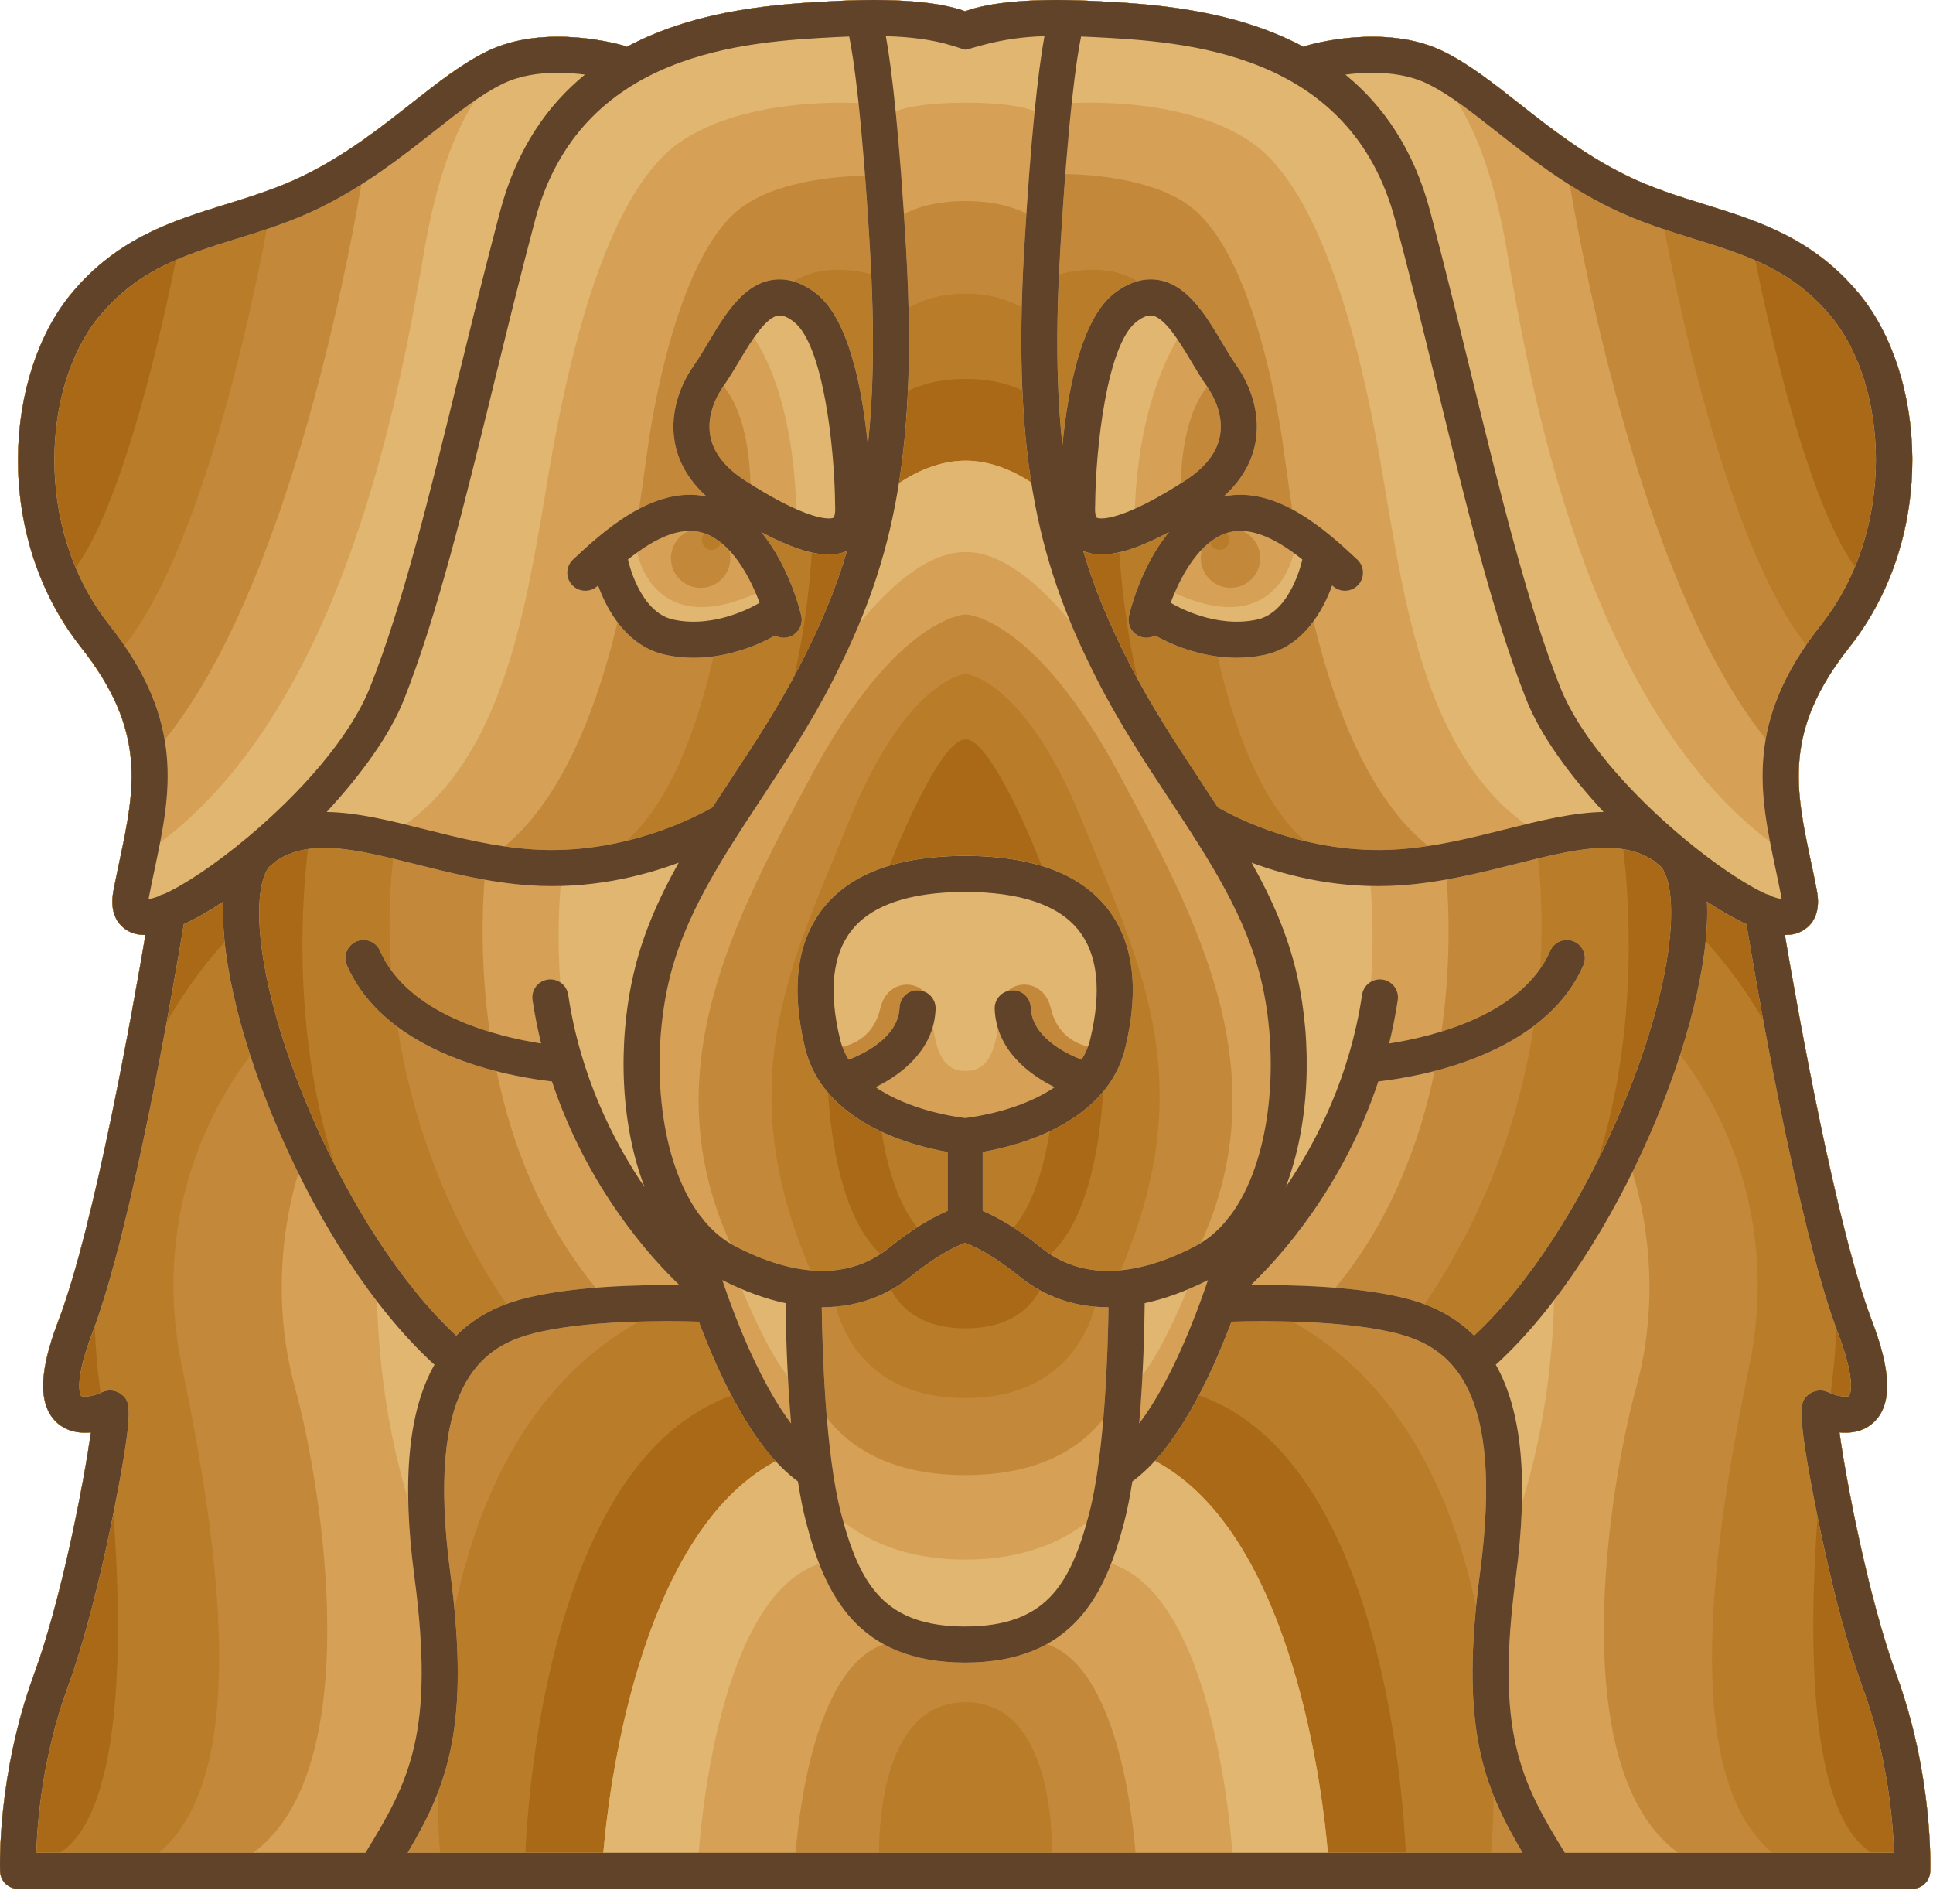 <svg style="fill-rule:evenodd;clip-rule:evenodd;stroke-linejoin:round;stroke-miterlimit:2;" xml:space="preserve" xmlns:xlink="http://www.w3.org/1999/xlink" xmlns="http://www.w3.org/2000/svg" version="1.1" viewBox="0 0 130 128" height="100%" width="100%">
    <g transform="matrix(1,0,0,1,-233.091,-234.137)">
        <g>
            <g transform="matrix(1,0,0,1,-200,-90.001)">
                <path style="fill:rgb(169,105,22);fill-rule:nonzero;" d="M560.625,436.724C558.77,431.665 557.248,423.726 556.801,420.453C557.552,420.525 558.397,420.412 559.076,419.798C560.752,418.281 559.815,415.133 558.965,412.898C556.575,406.613 553.983,392.038 553.128,386.999C553.147,386.999 553.168,387.003 553.188,387.003C553.432,387.003 553.659,386.974 553.862,386.915C554.301,386.786 555.699,386.196 555.275,383.993C555.149,383.339 555.013,382.698 554.879,382.064C553.84,377.157 553.021,373.282 557.461,367.665C563.41,360.138 562.597,349.282 558.104,343.868C555.012,340.139 551.304,338.989 547.719,337.878C545.994,337.343 544.21,336.788 542.489,335.945C539.641,334.55 537.302,332.709 535.239,331.084C533.475,329.694 531.808,328.383 530.095,327.562C526.19,325.692 521.203,327.137 520.994,327.199C520.912,327.223 520.836,327.256 520.765,327.294C515.902,324.687 510.269,324.393 506.774,324.211C501.574,323.94 499.091,324.488 498,324.896C496.908,324.489 494.427,323.94 489.227,324.211C485.732,324.393 480.098,324.687 475.236,327.294C475.165,327.256 475.089,327.224 475.008,327.199C474.797,327.137 469.811,325.692 465.906,327.562C464.193,328.383 462.526,329.695 460.761,331.084C458.698,332.709 456.359,334.551 453.511,335.945C451.79,336.788 450.005,337.342 448.281,337.878C444.697,338.989 440.99,340.14 437.896,343.868C433.404,349.282 432.589,360.138 438.54,367.665C442.98,373.282 442.16,377.157 441.121,382.064C440.988,382.698 440.851,383.338 440.726,383.993C440.302,386.196 441.699,386.786 442.138,386.915C442.343,386.974 442.568,387.003 442.812,387.003C442.832,387.003 442.853,386.999 442.873,386.999C442.018,392.038 439.425,406.613 437.035,412.898C436.185,415.133 435.248,418.282 436.924,419.798C437.604,420.412 438.449,420.526 439.199,420.453C438.752,423.726 437.231,431.666 435.376,436.724C432.897,443.485 433.088,449.712 433.098,449.974C433.121,450.627 433.657,451.144 434.311,451.144L561.692,451.144C562.345,451.144 562.88,450.627 562.904,449.974C562.912,449.712 563.104,443.484 560.625,436.724Z"></path>
            </g>
            <g transform="matrix(1,0,0,1,0,-90.001)">
                <path style="fill:rgb(185,124,40);fill-rule:nonzero;" d="M360.625,436.724C358.77,431.665 357.248,423.726 356.801,420.453C357.552,420.525 358.397,420.412 359.076,419.798C360.752,418.281 359.815,415.133 358.965,412.898C356.575,406.613 353.983,392.038 353.128,386.999C353.147,386.999 353.168,387.003 353.188,387.003C353.432,387.003 353.659,386.974 353.862,386.915C354.301,386.786 355.699,386.196 355.275,383.993C355.149,383.339 355.013,382.698 354.879,382.064C353.84,377.157 353.021,373.282 357.461,367.665C363.41,360.138 362.597,349.282 358.104,343.868C355.012,340.139 351.304,338.989 347.719,337.878C345.994,337.343 344.21,336.788 342.489,335.945C339.641,334.55 337.302,332.709 335.239,331.084C333.475,329.694 331.808,328.383 330.095,327.562C326.19,325.692 321.203,327.137 320.994,327.199C320.912,327.223 320.836,327.256 320.765,327.294C315.902,324.687 310.269,324.393 306.774,324.211C301.574,323.94 299.091,324.488 298,324.896C296.908,324.489 294.427,323.94 289.227,324.211C285.732,324.393 280.098,324.687 275.236,327.294C275.165,327.256 275.089,327.224 275.008,327.199C274.797,327.137 269.811,325.692 265.906,327.562C264.193,328.383 262.526,329.695 260.761,331.084C258.698,332.709 256.359,334.551 253.511,335.945C251.79,336.788 250.005,337.342 248.281,337.878C244.697,338.989 240.99,340.14 237.897,343.868C233.404,349.282 232.59,360.138 238.54,367.665C242.98,373.282 242.16,377.157 241.121,382.064C240.988,382.698 240.851,383.338 240.726,383.993C240.302,386.196 241.699,386.786 242.138,386.915C242.343,386.974 242.568,387.003 242.812,387.003C242.832,387.003 242.853,386.999 242.873,386.999C242.018,392.038 239.425,406.613 237.035,412.898C236.185,415.133 235.248,418.282 236.924,419.798C237.603,420.412 238.449,420.526 239.199,420.453C238.752,423.726 237.231,431.666 235.376,436.724C232.897,443.485 233.088,449.712 233.098,449.974C233.121,450.627 233.657,451.144 234.31,451.144L361.691,451.144C362.344,451.144 362.879,450.627 362.903,449.974C362.912,449.712 363.104,443.484 360.625,436.724ZM303.139,408.049C302.451,407.491 301.826,407.045 301.264,406.684C302.786,404.878 303.438,401.816 303.686,400.203C304.999,399.583 306.299,398.723 307.284,397.531C307.077,400.909 306.322,406.106 303.726,408.475C303.525,408.345 303.328,408.203 303.139,408.049ZM255.58,402.418C252.371,396.083 250.355,389.243 250.529,384.985C250.576,383.813 250.81,382.914 251.177,382.436C251.331,382.306 251.486,382.176 251.64,382.041C252.295,381.596 253.017,381.342 253.804,381.225C253.451,384.063 252.642,393.308 255.58,402.418ZM298.061,349.618C299.848,349.618 301.094,350.03 301.856,350.402C301.956,352.658 302.154,354.702 302.45,356.58C301.343,355.854 299.788,355.112 298.034,355.112L298.026,355.113C296.237,355.113 294.655,355.885 293.546,356.626C293.843,354.743 294.044,352.695 294.144,350.433C294.902,350.054 296.165,349.62 298.005,349.62L298.061,349.618ZM307.173,361.423C307.535,361.422 307.936,361.368 308.365,361.269C308.463,362.763 308.763,366.246 309.584,369.751C309.403,369.417 309.216,369.091 309.041,368.749C307.777,366.269 306.732,363.861 305.941,361.19C306.27,361.327 306.673,361.423 307.173,361.423ZM287.693,361.282C288.1,361.372 288.481,361.422 288.827,361.423L288.828,361.423C289.328,361.423 289.73,361.327 290.058,361.191C289.267,363.862 288.222,366.269 286.958,368.75C286.815,369.029 286.663,369.293 286.517,369.566C287.303,366.132 287.596,362.755 287.693,361.282ZM298.008,381.687L298.008,381.685L297.992,381.685L297.992,381.687C296.057,381.689 294.362,381.912 292.911,382.347C294.445,378.456 296.689,373.859 298.003,373.859L298.061,373.857C299.373,373.857 301.622,378.472 303.156,382.365C301.689,381.916 299.973,381.688 298.008,381.687ZM292.309,408.454C289.751,406.091 288.994,400.974 288.78,397.606C289.774,398.775 291.071,399.622 292.379,400.229C292.629,401.844 293.276,404.861 294.775,406.661C294.204,407.026 293.565,407.478 292.862,408.049C292.682,408.194 292.497,408.329 292.309,408.454ZM340.57,402.118C343.392,393.116 342.605,384.052 342.256,381.235C343.02,381.354 343.721,381.608 344.36,382.042C344.514,382.177 344.669,382.307 344.823,382.437C345.191,382.915 345.425,383.814 345.472,384.986C345.643,389.177 343.691,395.869 340.57,402.118ZM298.023,413.454C294.873,413.45 293.556,411.909 293.021,410.852C293.529,410.57 293.988,410.257 294.388,409.932C296.17,408.489 297.454,407.906 297.999,407.702C298.545,407.906 299.829,408.489 301.61,409.932C302.022,410.266 302.496,410.588 303.022,410.877C302.479,411.935 301.157,413.454 298.023,413.454ZM347.795,387.42C347.887,386.513 347.927,385.659 347.895,384.887C347.893,384.842 347.889,384.802 347.886,384.757C348.821,385.38 349.719,385.898 350.547,386.277C350.729,387.381 351.128,389.757 351.674,392.721C350.133,390.081 348.627,388.308 347.795,387.42ZM245.453,386.276C246.282,385.897 247.181,385.38 248.115,384.756C248.112,384.801 248.107,384.841 248.105,384.886C248.073,385.674 248.115,386.549 248.21,387.477C247.353,388.398 245.837,390.2 244.3,392.866C244.859,389.835 245.269,387.397 245.453,386.276ZM358.348,437.56C360.055,442.216 360.405,446.672 360.469,448.718L358.933,448.718C354.67,445.96 354.739,434.159 355.328,426.117C355.879,428.86 356.97,433.804 358.348,437.56ZM357.449,417.997C357.328,418.106 356.705,418.028 356.207,417.819C356.411,416.316 356.537,414.867 356.593,413.469C356.628,413.565 356.664,413.665 356.698,413.758C358.03,417.261 357.455,417.991 357.449,417.997ZM356.236,345.414C359.335,349.149 360.346,356.234 357.841,362.251C354.612,357.79 351.999,345.907 351.14,341.646C352.994,342.456 354.689,343.551 356.236,345.414ZM239.764,345.414C241.328,343.528 243.045,342.431 244.924,341.618C244.069,345.869 241.434,357.87 238.18,362.303C235.649,356.274 236.656,349.159 239.764,345.414ZM238.552,417.997C238.545,417.991 237.97,417.261 239.303,413.759C239.355,413.621 239.407,413.474 239.459,413.329C239.512,414.762 239.64,416.251 239.85,417.796C239.342,418.022 238.677,418.111 238.552,417.997ZM237.653,437.56C239.064,433.712 240.176,428.611 240.715,425.914C240.715,425.911 240.716,425.908 240.717,425.906C241.32,433.95 241.428,445.933 237.128,448.719L235.532,448.719C235.597,446.672 235.946,442.216 237.653,437.56ZM273.668,448.718L268.426,448.718C268.598,444.728 270.106,422.323 282.291,417.975C283.156,419.621 284.15,421.169 285.263,422.385C275.904,427.365 273.965,445.157 273.668,448.718ZM310.758,422.364C311.866,421.147 312.857,419.598 313.719,417.957C325.949,422.263 327.461,444.727 327.633,448.718L322.391,448.718C322.094,445.155 320.15,427.315 310.758,422.364Z"></path>
            </g>
            <g transform="matrix(1,0,0,1,200,-90.001)">
                <path style="fill:rgb(196,136,59);fill-rule:nonzero;" d="M160.625,436.724C158.77,431.665 157.248,423.726 156.801,420.453C157.552,420.525 158.397,420.412 159.076,419.798C160.752,418.281 159.815,415.133 158.965,412.898C156.575,406.613 153.983,392.038 153.128,386.999C153.147,386.999 153.168,387.003 153.188,387.003C153.432,387.003 153.659,386.974 153.862,386.915C154.301,386.786 155.699,386.196 155.275,383.993C155.149,383.339 155.013,382.698 154.879,382.064C153.84,377.157 153.021,373.282 157.461,367.665C163.41,360.138 162.597,349.282 158.104,343.868C155.012,340.139 151.304,338.989 147.719,337.878C145.994,337.343 144.21,336.788 142.489,335.945C139.641,334.55 137.302,332.709 135.239,331.084C133.475,329.694 131.808,328.383 130.095,327.562C126.19,325.692 121.203,327.137 120.994,327.199C120.912,327.223 120.836,327.256 120.765,327.294C115.902,324.687 110.269,324.393 106.774,324.211C101.574,323.94 99.091,324.488 98,324.896C96.908,324.489 94.427,323.94 89.227,324.211C85.732,324.393 80.098,324.687 75.236,327.294C75.165,327.256 75.089,327.224 75.008,327.199C74.797,327.137 69.811,325.692 65.906,327.562C64.193,328.383 62.526,329.695 60.761,331.084C58.698,332.709 56.359,334.551 53.511,335.945C51.79,336.788 50.005,337.342 48.281,337.878C44.697,338.989 40.99,340.14 37.897,343.868C33.404,349.282 32.59,360.138 38.54,367.665C42.98,373.282 42.16,377.157 41.121,382.064C40.988,382.698 40.851,383.338 40.726,383.993C40.302,386.196 41.699,386.786 42.138,386.915C42.343,386.974 42.568,387.003 42.812,387.003C42.832,387.003 42.853,386.999 42.873,386.999C42.018,392.038 39.425,406.613 37.035,412.898C36.185,415.133 35.248,418.282 36.924,419.798C37.603,420.412 38.449,420.526 39.199,420.453C38.752,423.726 37.231,431.666 35.376,436.724C32.897,443.485 33.088,449.712 33.098,449.974C33.121,450.627 33.657,451.144 34.31,451.144L161.691,451.144C162.344,451.144 162.879,450.627 162.903,449.974C162.912,449.712 163.104,443.484 160.625,436.724ZM50.529,384.985C50.576,383.813 50.81,382.914 51.177,382.436C51.331,382.306 51.486,382.176 51.64,382.041C53.653,380.672 56.291,381.088 59.538,381.87C59.354,383.412 59.165,386.036 59.393,389.361C59.104,388.961 58.849,388.534 58.646,388.07C58.377,387.455 57.661,387.176 57.047,387.445C56.434,387.715 56.154,388.429 56.424,389.043C57.18,390.77 58.402,392.115 59.82,393.171C60.659,398.598 62.678,405.19 67.149,411.823C65.822,412.314 64.695,413.015 63.771,413.946C56.279,406.975 50.233,392.235 50.529,384.985ZM98,407.702C98.546,407.906 99.83,408.489 101.611,409.932C102.824,410.914 104.513,411.806 106.738,411.993C106.235,413.837 104.383,418.139 98.055,418.139L97.997,418.141C91.583,418.141 89.784,413.84 89.307,411.992C91.509,411.796 93.184,410.909 94.388,409.932C96.171,408.489 97.455,407.906 98,407.702ZM103.139,408.049C101.397,406.636 100.028,405.915 99.178,405.559L99.178,401.592C101.672,401.157 107.565,399.609 108.774,394.573C109.728,390.596 109.315,387.442 107.545,385.198C105.713,382.874 102.504,381.692 98.008,381.686L98.008,381.684L97.992,381.684L97.992,381.686C93.496,381.692 90.287,382.874 88.455,385.198C86.685,387.442 86.273,390.596 87.227,394.573C88.435,399.608 94.329,401.157 96.822,401.592L96.822,405.559C95.973,405.915 94.604,406.636 92.861,408.049C91.4,409.234 89.623,409.735 87.597,409.553C82.587,397.802 85.68,390.29 89.261,381.608C89.566,380.869 89.874,380.121 90.181,379.361C94.033,369.84 97.973,369.455 98.002,369.451L98.045,369.45C98.085,369.453 102.024,369.839 105.876,379.359C106.183,380.119 106.491,380.867 106.796,381.607C110.376,390.289 113.468,397.798 108.462,409.546C106.414,409.742 104.614,409.245 103.139,408.049ZM102.449,356.58C101.342,355.854 99.787,355.112 98.033,355.112L98.025,355.113C96.236,355.113 94.654,355.885 93.545,356.626C94.07,353.306 94.303,349.491 94.193,344.847C94.887,344.431 96.15,343.886 98.003,343.886L98.061,343.886C99.862,343.886 101.104,344.402 101.809,344.812C101.697,349.451 101.927,353.264 102.449,356.58ZM115.566,359.984C115.692,360.106 115.765,360.272 115.765,360.454C115.765,360.816 115.47,361.112 115.107,361.112C114.794,361.112 114.531,360.89 114.466,360.594C114.691,360.416 114.926,360.258 115.177,360.138C115.306,360.076 115.436,360.026 115.566,359.984ZM81.582,360.632C81.504,360.909 81.252,361.114 80.951,361.114C80.588,361.114 80.293,360.818 80.293,360.455C80.293,360.28 80.36,360.118 80.479,359.997C80.594,360.036 80.709,360.083 80.824,360.139C81.092,360.269 81.343,360.438 81.582,360.632ZM89.469,342.278C90.434,342.278 91.262,342.46 91.687,342.573C91.896,347.119 91.811,350.855 91.458,354.077C91.112,350.501 90.232,345.634 87.991,343.877C87.485,343.481 86.974,343.208 86.462,343.058C87.281,342.542 88.285,342.278 89.469,342.278ZM104.313,342.587C104.716,342.476 105.581,342.276 106.589,342.276C107.767,342.276 108.767,342.538 109.583,343.047C109.056,343.193 108.528,343.469 108.01,343.876C105.769,345.633 104.888,350.5 104.542,354.076C104.19,350.858 104.105,347.127 104.313,342.587ZM75.238,380.671C77.769,378.387 79.695,374.296 81.08,368.275C83.025,368.009 84.568,367.24 85.217,366.873C85.391,366.969 85.59,367.022 85.797,367.022C85.885,367.022 85.976,367.012 86.067,366.992C86.719,366.844 87.13,366.195 86.981,365.541C86.941,365.366 86.21,362.242 84.284,359.913C86.167,360.92 87.671,361.423 88.828,361.424L88.829,361.424C89.329,361.424 89.731,361.328 90.059,361.192C89.268,363.863 88.223,366.27 86.959,368.751C85.533,371.548 83.861,374.088 82.242,376.544C81.829,377.173 81.42,377.796 81.016,378.419C80.367,378.793 78.227,379.944 75.238,380.671ZM114.984,378.417C114.581,377.794 114.171,377.171 113.757,376.542C112.139,374.086 110.466,371.546 109.04,368.749C107.776,366.269 106.731,363.861 105.94,361.19C106.268,361.327 106.671,361.422 107.171,361.422L107.172,361.422C108.329,361.421 109.832,360.918 111.715,359.911C109.789,362.24 109.059,365.364 109.019,365.539C108.871,366.193 109.28,366.842 109.933,366.99C110.024,367.011 110.114,367.02 110.203,367.02C110.409,367.02 110.608,366.966 110.784,366.871C111.437,367.242 113.006,368.022 114.979,368.28C116.37,374.316 118.301,378.412 120.843,380.692C117.813,379.968 115.64,378.798 114.984,378.417ZM132.227,413.947C131.315,413.028 130.204,412.332 128.895,411.841C133.389,405.182 135.41,398.566 136.245,393.124C137.636,392.075 138.831,390.744 139.575,389.044C139.845,388.431 139.565,387.716 138.952,387.446C138.339,387.177 137.623,387.456 137.354,388.071C137.166,388.5 136.933,388.897 136.671,389.272C136.891,385.979 136.701,383.385 136.518,381.858C139.739,381.085 142.36,380.68 144.36,382.042C144.514,382.177 144.669,382.307 144.823,382.437C145.191,382.915 145.425,383.814 145.472,384.986C145.768,392.235 139.722,406.975 132.227,413.947ZM156.236,345.414C160.044,350.003 160.701,359.65 155.556,366.159C155.195,366.618 154.866,367.066 154.562,367.508C149.452,361.085 146.086,345.175 145.026,339.564C145.69,339.785 146.349,339.991 147,340.193C150.544,341.292 153.604,342.241 156.236,345.414ZM39.764,345.414C42.397,342.241 45.457,341.292 49,340.192C49.672,339.983 50.352,339.772 51.037,339.542C49.978,345.146 46.599,361.142 41.465,367.548C41.154,367.094 40.817,366.631 40.444,366.159C35.299,359.65 35.957,350.003 39.764,345.414ZM37.653,437.56C39.064,433.712 40.176,428.611 40.715,425.914C42.154,418.687 41.822,418.391 41.318,417.939C40.947,417.607 40.387,417.534 39.942,417.755C39.426,418.013 38.685,418.118 38.552,417.997C38.545,417.991 37.97,417.261 39.303,413.759C42.022,406.607 44.867,389.835 45.453,386.277C46.282,385.898 47.181,385.381 48.115,384.757C48.112,384.802 48.107,384.842 48.105,384.887C47.995,387.593 48.669,391.219 49.933,395.116C47.994,397.607 43.091,405.204 45.329,416.036C47.733,427.674 50.094,443.425 43.774,448.718L35.53,448.718C35.597,446.672 35.946,442.216 37.653,437.56ZM73.668,448.718L62.689,448.718C62.626,447.982 62.533,446.577 62.515,444.73C63.681,441.74 64.206,438.173 63.656,432.372C65.181,425.02 68.613,417.154 76.066,413.002C77.752,412.955 79.23,412.98 80.09,413.005C81.29,416.193 83.04,419.957 85.262,422.386C75.904,427.365 73.965,445.157 73.668,448.718ZM103.849,448.718L92.209,448.718C92.209,447.068 92.416,442.382 94.666,440.013C95.561,439.072 96.693,438.593 98.035,438.593L98.035,438.591C99.371,438.595 100.501,439.072 101.392,440.011C103.642,442.379 103.849,447.068 103.849,448.718ZM110.758,422.364C112.971,419.933 114.714,416.182 115.91,413.004C116.781,412.979 118.286,412.954 119.998,413.002C127.383,417.12 130.818,424.886 132.363,432.181C131.773,438.19 132.322,441.826 133.541,444.876C133.52,446.652 133.43,448.001 133.369,448.718L122.39,448.718C122.094,445.155 120.15,427.315 110.758,422.364ZM152.285,448.718C145.964,443.427 148.324,427.673 150.728,416.034C152.984,405.12 147.993,397.495 146.083,395.061C147.335,391.184 148.004,387.579 147.894,384.886C147.892,384.841 147.888,384.801 147.885,384.756C148.82,385.379 149.718,385.897 150.546,386.276C151.132,389.835 153.978,406.606 156.697,413.758C158.029,417.26 157.454,417.99 157.448,417.996C157.315,418.117 156.573,418.012 156.057,417.754C155.614,417.532 155.053,417.606 154.681,417.938C154.177,418.389 153.844,418.686 155.284,425.913C155.822,428.61 156.934,433.712 158.347,437.559C160.054,442.215 160.404,446.671 160.468,448.717L152.285,448.717L152.285,448.718Z"></path>
            </g>
            <g transform="matrix(1,0,0,1,-200,90)">
                <path style="fill:rgb(214,161,86);fill-rule:nonzero;" d="M560.625,256.725C558.77,251.666 557.248,243.726 556.801,240.453C557.552,240.526 558.397,240.412 559.076,239.798C560.752,238.282 559.815,235.133 558.965,232.898C556.575,226.613 553.983,212.037 553.128,206.999C553.147,206.999 553.168,207.002 553.188,207.002C553.432,207.002 553.659,206.973 553.862,206.914C554.301,206.785 555.699,206.196 555.275,203.993C555.149,203.339 555.013,202.698 554.879,202.064C553.84,197.157 553.021,193.282 557.461,187.665C563.41,180.137 562.597,169.282 558.104,163.868C555.012,160.14 551.304,158.99 547.719,157.877C545.994,157.342 544.21,156.788 542.489,155.945C539.641,154.55 537.302,152.709 535.239,151.084C533.475,149.694 531.808,148.383 530.095,147.562C526.19,145.692 521.203,147.137 520.994,147.199C520.912,147.223 520.836,147.255 520.765,147.293C515.902,144.686 510.269,144.392 506.774,144.21C501.574,143.939 499.091,144.487 498,144.894C496.908,144.487 494.427,143.938 489.227,144.21C485.732,144.392 480.098,144.685 475.236,147.293C475.165,147.254 475.089,147.223 475.008,147.199C474.797,147.137 469.811,145.692 465.906,147.562C464.193,148.383 462.526,149.695 460.761,151.084C458.698,152.709 456.359,154.551 453.511,155.945C451.79,156.788 450.005,157.342 448.281,157.877C444.697,158.989 440.99,160.14 437.896,163.868C433.403,169.282 432.589,180.137 438.54,187.665C442.98,193.283 442.16,197.158 441.121,202.064C440.988,202.698 440.851,203.338 440.726,203.993C440.302,206.197 441.699,206.785 442.138,206.914C442.343,206.973 442.568,207.002 442.812,207.002C442.832,207.002 442.853,206.999 442.873,206.999C442.018,212.038 439.425,226.613 437.035,232.898C436.184,235.133 435.248,238.282 436.924,239.798C437.604,240.412 438.449,240.526 439.199,240.453C438.752,243.727 437.231,251.666 435.376,256.725C432.897,263.485 433.088,269.713 433.098,269.975C433.121,270.628 433.657,271.144 434.31,271.144L561.692,271.144C562.345,271.144 562.88,270.627 562.904,269.975C562.912,269.713 563.104,263.485 560.625,256.725ZM532.227,233.948C531.076,232.789 529.612,231.977 527.829,231.495C526.368,231.1 524.625,230.865 522.901,230.725C526.63,226.194 528.585,220.935 529.573,216.151C533.13,215.234 537.729,213.259 539.575,209.044C539.845,208.43 539.565,207.715 538.952,207.447C538.339,207.178 537.623,207.456 537.354,208.071C536.065,211.012 532.875,212.623 530.035,213.497C530.673,209.043 530.536,205.26 530.38,203.273C531.999,202.985 533.546,202.597 534.974,202.238C538.912,201.251 542.05,200.469 544.361,202.041C544.515,202.175 544.67,202.306 544.824,202.436C545.192,202.913 545.426,203.813 545.473,204.984C545.768,212.236 539.722,226.975 532.227,233.948ZM450.529,204.986C450.576,203.815 450.81,202.915 451.177,202.438C451.331,202.308 451.486,202.177 451.64,202.043C453.952,200.471 457.089,201.252 461.027,202.24C462.472,202.603 464.039,202.996 465.679,203.286C465.523,205.278 465.388,209.063 466.027,213.518C463.171,212.647 459.945,211.034 458.647,208.071C458.378,207.456 457.662,207.178 457.048,207.447C456.435,207.716 456.155,208.43 456.425,209.044C458.282,213.284 462.925,215.257 466.489,216.168C467.477,220.945 469.43,226.197 473.153,230.721C471.412,230.86 469.647,231.096 468.171,231.495C466.388,231.976 464.925,232.788 463.773,233.948C456.279,226.975 450.233,212.236 450.529,204.986ZM488.356,232.033L488.402,232.033C491.057,232.033 493.023,231.039 494.388,229.932C496.17,228.488 497.454,227.906 497.999,227.701C498.545,227.906 499.829,228.488 501.61,229.932C502.975,231.038 504.942,232.033 507.597,232.033L507.643,232.033C507.62,233.652 507.543,236.576 507.291,239.541C505.885,241.343 503.172,243.322 498.031,243.322L498.023,243.323C492.805,243.323 490.086,241.283 488.697,239.456C488.454,236.52 488.379,233.636 488.356,232.033ZM502.41,211.89C502.383,211.22 501.82,210.69 501.149,210.727C501.045,210.731 500.947,210.752 500.851,210.781C501.154,210.481 501.573,210.338 501.966,210.338C502.66,210.338 503.501,210.767 503.779,211.969C504.186,213.732 505.476,214.313 506.261,214.505C506.146,214.819 506.003,215.117 505.833,215.394C504.65,214.929 502.49,213.822 502.41,211.89ZM494.852,210.727C494.18,210.689 493.618,211.22 493.59,211.89C493.512,213.823 491.351,214.93 490.166,215.393C490,215.122 489.859,214.831 489.746,214.523C490.509,214.348 491.859,213.787 492.279,211.97C492.556,210.767 493.398,210.339 494.092,210.339C494.498,210.339 494.933,210.49 495.238,210.812C495.117,210.766 494.988,210.732 494.852,210.727ZM514.283,170.141C514.667,170.7 515.416,172.018 515.135,173.476C514.918,174.593 514.125,175.6 512.776,176.469C512.678,176.532 512.585,176.591 512.489,176.651C512.618,172.756 513.615,170.932 514.283,170.141ZM516.64,179.838C517.366,180.153 517.848,180.869 517.848,181.668C517.848,182.77 516.952,183.666 515.849,183.666C514.746,183.666 513.85,182.77 513.85,181.668C513.85,181.462 513.883,181.261 513.944,181.069C514.317,180.685 514.724,180.358 515.178,180.139C515.651,179.91 516.141,179.82 516.64,179.838ZM498.061,157.657C500.09,157.657 501.405,158.129 502.12,158.497C502.071,159.251 502.022,160.034 501.974,160.858C501.594,167.356 501.786,172.366 502.451,176.581C501.344,175.855 499.789,175.113 498.035,175.113L498.027,175.114C496.238,175.114 494.656,175.886 493.547,176.627C494.215,172.402 494.411,167.38 494.029,160.858C493.982,160.044 493.933,159.273 493.884,158.527C494.587,158.156 495.917,157.657 498.005,157.657L498.061,157.657ZM481.743,170.103C482.412,170.876 483.445,172.706 483.57,176.687C483.457,176.616 483.343,176.545 483.224,176.469C481.875,175.6 481.081,174.593 480.866,173.476C480.578,171.985 481.367,170.639 481.743,170.103ZM480.823,180.139C481.307,180.372 481.742,180.73 482.135,181.148C482.18,181.316 482.209,181.49 482.209,181.669C482.209,182.771 481.313,183.668 480.21,183.668C479.108,183.668 478.212,182.772 478.212,181.669C478.212,180.868 478.695,180.151 479.424,179.838C479.9,179.83 480.369,179.919 480.823,180.139ZM487.99,163.877C487.181,163.244 486.355,162.922 485.533,162.922C483.256,162.922 481.899,165.198 480.703,167.205C480.381,167.748 480.075,168.26 479.783,168.673C478.627,170.304 478.154,172.222 478.484,173.936C478.745,175.28 479.459,176.482 480.611,177.522C479.025,177.186 477.474,177.614 476.07,178.352C476.224,177.321 476.357,176.374 476.476,175.512C476.569,174.841 476.652,174.242 476.729,173.731C477.152,170.932 478.828,161.551 482.662,158.322C485.076,156.29 489.455,155.984 491.269,155.949C491.381,157.417 491.494,159.09 491.606,161.001C491.915,166.275 491.85,170.49 491.457,174.079C491.111,170.501 490.231,165.634 487.99,163.877ZM504.543,174.078C504.15,170.489 504.086,166.274 504.395,161C504.509,159.042 504.625,157.331 504.739,155.837C506.534,155.87 510.954,156.167 513.382,158.211C517.216,161.439 518.893,170.822 519.316,173.621C519.392,174.131 519.475,174.73 519.568,175.401C519.687,176.266 519.83,177.285 519.996,178.389C518.574,177.629 517.002,177.181 515.391,177.522C516.544,176.482 517.258,175.28 517.518,173.936C517.849,172.222 517.375,170.304 516.219,168.673C515.928,168.26 515.621,167.748 515.299,167.205C514.104,165.198 512.747,162.922 510.47,162.922C509.648,162.922 508.821,163.244 508.013,163.877C505.77,165.634 504.889,170.501 504.543,174.078ZM474.621,185.974C475.367,186.969 476.412,187.857 477.859,188.17C478.504,188.31 479.134,188.369 479.742,188.369C482.305,188.369 484.426,187.321 485.217,186.873C485.391,186.968 485.59,187.022 485.797,187.022C485.885,187.022 485.976,187.012 486.067,186.992C486.719,186.844 487.13,186.195 486.981,185.541C486.941,185.366 486.21,182.242 484.284,179.913C486.167,180.92 487.671,181.423 488.828,181.424L488.829,181.424C489.329,181.424 489.731,181.328 490.059,181.192C489.268,183.863 488.223,186.27 486.959,188.751C485.533,191.547 483.861,194.088 482.242,196.544C481.829,197.172 481.42,197.795 481.016,198.418C479.964,199.028 475.014,201.672 468.866,201.248C468.242,201.205 467.626,201.135 467.017,201.047C470.323,198.314 472.873,193.253 474.621,185.974ZM514.984,198.417C514.581,197.794 514.171,197.171 513.757,196.543C512.139,194.086 510.466,191.546 509.04,188.75C507.776,186.27 506.731,183.862 505.94,181.191C506.268,181.328 506.671,181.423 507.171,181.423L507.172,181.423C508.329,181.422 509.832,180.92 511.715,179.912C509.789,182.242 509.059,185.365 509.019,185.54C508.871,186.193 509.28,186.843 509.933,186.991C510.024,187.012 510.114,187.021 510.203,187.021C510.409,187.021 510.608,186.967 510.784,186.872C511.573,187.32 513.695,188.368 516.257,188.368C516.864,188.368 517.495,188.309 518.14,188.169C519.62,187.849 520.681,186.928 521.431,185.905C523.199,193.245 525.785,198.317 529.139,201.02C528.478,201.12 527.812,201.199 527.134,201.246C520.986,201.671 516.035,199.027 514.984,198.417ZM487.71,196.185C493.363,185.665 497.956,185.456 498.003,185.455L498.059,185.454C498.104,185.454 502.67,185.616 508.35,196.183C513.637,206.021 519.093,216.189 513.87,227.697C513.748,227.772 513.628,227.85 513.502,227.916C509.312,230.103 505.729,230.149 503.14,228.05C501.398,226.636 500.029,225.916 499.179,225.56L499.179,221.593C501.673,221.158 507.566,219.61 508.775,214.574C509.729,210.597 509.316,207.444 507.546,205.2C505.714,202.875 502.505,201.694 498.009,201.687L498.009,201.686L497.993,201.686L497.993,201.687C493.497,201.694 490.288,202.875 488.456,205.2C486.686,207.444 486.274,210.597 487.228,214.574C488.436,219.61 494.33,221.158 496.823,221.593L496.823,225.56C495.974,225.916 494.605,226.637 492.862,228.05C490.274,230.149 486.69,230.103 482.501,227.916C482.401,227.865 482.309,227.801 482.213,227.744C476.951,216.217 482.416,206.037 487.71,196.185ZM547,160.192C550.544,161.292 553.604,162.242 556.236,165.414C560.044,170.002 560.701,179.65 555.556,186.159C553.326,188.982 552.254,191.484 551.843,193.829C543.806,183.835 539.726,162.783 538.666,156.572C539.53,157.116 540.44,157.641 541.421,158.122C543.313,159.047 545.188,159.63 547,160.192ZM440.443,186.16C435.298,179.651 435.956,170.003 439.763,165.415C442.396,162.243 445.456,161.293 448.999,160.193C450.812,159.631 452.687,159.048 454.577,158.123C455.583,157.631 456.515,157.091 457.397,156.532C456.348,162.699 452.254,183.897 444.167,193.891C443.764,191.528 442.693,189.007 440.443,186.16ZM437.653,257.56C439.064,253.713 440.176,248.612 440.715,245.914C442.154,238.687 441.822,238.391 441.318,237.94C440.947,237.608 440.387,237.535 439.942,237.757C439.426,238.014 438.685,238.119 438.552,237.999C438.545,237.993 437.97,237.262 439.303,233.76C442.022,226.608 444.867,209.837 445.453,206.279C446.282,205.899 447.181,205.383 448.115,204.759C448.112,204.803 448.107,204.843 448.105,204.888C447.921,209.383 449.895,216.416 453.162,223.022C452.526,225.061 451.113,230.845 452.941,237.484C454.742,244.028 457.843,263.093 450.112,268.719L435.531,268.719C435.597,266.672 435.945,262.216 437.653,257.56ZM460.506,268.718C463.184,264.201 464.74,260.199 463.369,249.852C461.719,237.402 465.407,234.754 468.804,233.837C472.354,232.879 478.016,232.943 480.091,233.004C481.291,236.192 483.041,239.956 485.263,242.385C475.905,247.365 473.965,265.157 473.668,268.718L460.506,268.718ZM497.992,268.718L486.601,268.718C486.8,266.147 487.872,256.28 492.539,254.695C493.943,255.466 495.715,255.922 497.992,255.928L498.008,255.928C500.299,255.922 502.077,255.459 503.486,254.681C508.181,256.233 509.257,266.142 509.458,268.717L497.992,268.717L497.992,268.718ZM522.391,268.718C522.094,265.156 520.151,247.316 510.758,242.364C512.971,239.934 514.714,236.183 515.91,233.004C517.985,232.943 523.647,232.879 527.197,233.837C530.593,234.754 534.281,237.402 532.631,249.852C531.26,260.199 532.817,264.201 535.494,268.718L522.391,268.718ZM545.948,268.718C538.215,263.094 541.316,244.027 543.117,237.482C544.967,230.764 543.498,224.92 542.875,222.948C546.119,216.363 548.078,209.366 547.895,204.887C547.893,204.842 547.889,204.802 547.886,204.758C548.821,205.381 549.719,205.898 550.547,206.278C551.133,209.837 553.979,226.607 556.698,233.759C558.03,237.261 557.455,237.992 557.449,237.998C557.316,238.118 556.574,238.013 556.058,237.756C555.615,237.534 555.054,237.608 554.682,237.939C554.178,238.39 553.845,238.687 555.285,245.913C555.823,248.611 556.935,253.712 558.348,257.559C560.055,262.216 560.405,266.672 560.469,268.718L545.948,268.718Z"></path>
            </g>
            <g transform="matrix(1,0,0,1,-0.001,90)">
                <path style="fill:rgb(225,182,112);fill-rule:nonzero;" d="M360.625,256.725C358.77,251.666 357.249,243.726 356.801,240.453C357.552,240.526 358.397,240.412 359.076,239.798C360.753,238.282 359.816,235.133 358.966,232.898C356.576,226.613 353.984,212.037 353.129,206.999C353.148,206.999 353.17,207.002 353.189,207.002C353.434,207.002 353.659,206.973 353.863,206.914C354.301,206.785 355.699,206.196 355.276,203.993C355.15,203.339 355.014,202.698 354.88,202.064C353.842,197.157 353.022,193.282 357.462,187.665C363.411,180.137 362.598,169.282 358.105,163.868C355.013,160.14 351.305,158.99 347.721,157.877C345.996,157.342 344.212,156.788 342.491,155.945C339.643,154.55 337.304,152.709 335.241,151.084C333.476,149.694 331.81,148.383 330.097,147.562C326.192,145.692 321.205,147.137 320.996,147.199C320.915,147.223 320.839,147.255 320.767,147.293C315.904,144.686 310.271,144.392 306.776,144.21C301.576,143.939 299.093,144.487 298.002,144.894C296.91,144.487 294.428,143.938 289.228,144.21C285.733,144.392 280.1,144.685 275.237,147.293C275.166,147.254 275.09,147.223 275.009,147.199C274.799,147.137 269.812,145.692 265.907,147.562C264.194,148.383 262.528,149.695 260.763,151.084C258.7,152.709 256.361,154.551 253.513,155.945C251.792,156.788 250.008,157.342 248.283,157.877C244.699,158.989 240.991,160.14 237.899,163.868C233.406,169.282 232.592,180.137 238.542,187.665C242.982,193.283 242.162,197.158 241.124,202.064C240.99,202.698 240.854,203.338 240.728,203.993C240.304,206.197 241.702,206.785 242.14,206.914C242.345,206.973 242.57,207.002 242.815,207.002C242.834,207.002 242.856,206.999 242.875,206.999C242.02,212.038 239.427,226.613 237.038,232.898C236.188,235.133 235.251,238.282 236.927,239.798C237.606,240.412 238.451,240.526 239.202,240.453C238.754,243.727 237.234,251.666 235.378,256.725C232.899,263.485 233.09,269.713 233.1,269.975C233.123,270.628 233.659,271.144 234.312,271.144L361.693,271.144C362.346,271.144 362.882,270.627 362.905,269.975C362.912,269.713 363.103,263.485 360.625,256.725ZM332.227,233.948C331.075,232.789 329.612,231.977 327.829,231.495C324.579,230.618 319.939,230.518 317.214,230.549C319.099,228.746 323.402,224.053 325.789,216.852C328.507,216.548 336.91,215.128 339.575,209.044C339.844,208.43 339.565,207.715 338.951,207.447C338.338,207.178 337.622,207.456 337.353,208.071C335.463,212.384 329.488,213.838 326.517,214.302C326.746,213.363 326.944,212.392 327.095,211.382C327.194,210.72 326.738,210.103 326.075,210.004C325.794,209.962 325.524,210.025 325.296,210.155C325.489,207.331 325.376,205.041 325.261,203.711C325.925,203.726 326.605,203.714 327.303,203.667C330.042,203.477 332.662,202.819 334.974,202.239C338.912,201.252 342.049,200.47 344.36,202.042C344.514,202.176 344.669,202.307 344.823,202.437C345.191,202.914 345.425,203.814 345.472,204.985C345.767,212.236 339.722,226.975 332.227,233.948ZM282.979,230.814C283.48,232.03 284.806,235.087 286.08,236.692C286.133,237.702 286.203,238.772 286.297,239.853C284.592,237.597 283.139,234.306 282.092,231.417C282.09,231.411 282.088,231.407 282.086,231.401C281.939,230.994 281.799,230.595 281.669,230.208C282.117,230.435 282.552,230.635 282.979,230.814ZM301.966,210.337C302.661,210.337 303.502,210.766 303.779,211.968C304.186,213.731 305.476,214.312 306.26,214.504C306.146,214.818 306.003,215.116 305.833,215.393C304.648,214.929 302.488,213.822 302.409,211.89C302.382,211.22 301.819,210.69 301.148,210.727C301.044,210.731 300.946,210.752 300.851,210.781C301.154,210.48 301.573,210.337 301.966,210.337ZM292.279,211.97C292.556,210.767 293.398,210.339 294.092,210.339C294.498,210.339 294.933,210.49 295.237,210.812C295.116,210.766 294.987,210.732 294.85,210.727C294.179,210.689 293.616,211.22 293.589,211.89C293.51,213.823 291.35,214.93 290.165,215.393C289.999,215.122 289.859,214.831 289.745,214.523C290.509,214.348 291.859,213.787 292.279,211.97ZM295.833,213.13C296.056,214.645 296.434,216.146 297.999,216.146L298.061,216.145C299.58,216.145 299.98,214.729 300.207,213.261C300.819,215.274 302.593,216.531 304.019,217.239C301.745,218.797 298.674,219.235 298.001,219.315C297.328,219.234 294.257,218.796 291.983,217.239C293.438,216.515 295.259,215.219 295.833,213.13ZM301.611,229.933C302.976,231.039 304.943,232.034 307.598,232.034L307.643,232.034C307.603,234.899 307.396,241.85 306.346,245.886C306.292,246.095 306.235,246.293 306.179,246.493C304.632,247.705 302.041,249.001 298.032,249.001L298.025,249.003C293.937,249.003 291.339,247.671 289.806,246.446C289.755,246.26 289.702,246.078 289.653,245.886C288.603,241.85 288.396,234.899 288.356,232.034L288.401,232.034C291.057,232.034 293.023,231.04 294.388,229.933C296.17,228.489 297.453,227.907 297.999,227.702C298.546,227.907 299.83,228.489 301.611,229.933ZM309.925,236.605C311.169,234.992 312.446,232.057 312.948,230.845C313.397,230.657 313.857,230.448 314.331,230.208C314.201,230.595 314.061,230.994 313.914,231.401C313.912,231.406 313.91,231.411 313.908,231.417C312.862,234.306 311.408,237.597 309.703,239.853C309.801,238.74 309.872,237.639 309.925,236.605ZM313.501,227.916C309.311,230.103 305.728,230.149 303.139,228.05C301.396,226.636 300.027,225.916 299.178,225.56L299.178,221.593C301.672,221.158 307.565,219.61 308.773,214.574C309.728,210.597 309.315,207.444 307.545,205.2C305.713,202.875 302.503,201.694 298.007,201.687L298.007,201.686L297.992,201.686L297.992,201.687C293.496,201.694 290.286,202.875 288.454,205.2C286.685,207.444 286.272,210.597 287.227,214.574C288.435,219.61 294.329,221.158 296.822,221.593L296.822,225.56C295.973,225.916 294.604,226.637 292.861,228.05C290.272,230.149 286.689,230.103 282.499,227.916C281.706,227.502 281.013,226.907 280.412,226.177C280.355,226.088 280.291,226.005 280.215,225.935C277.437,222.294 276.828,215.589 278.049,210.224C279.059,205.789 281.589,201.947 284.269,197.878C285.923,195.365 287.634,192.767 289.12,189.851C289.76,188.596 290.348,187.348 290.881,186.068C292.826,183.677 295.428,181.259 298.004,181.259L298.062,181.257C300.58,181.257 303.129,183.577 305.06,185.919C305.609,187.25 306.217,188.547 306.882,189.851C308.368,192.767 310.079,195.365 311.733,197.878C314.412,201.946 316.942,205.789 317.953,210.224C319.174,215.589 318.565,222.294 315.787,225.935C315.711,226.005 315.646,226.088 315.59,226.177C314.987,226.906 314.294,227.502 313.501,227.916ZM250.529,204.986C250.577,203.815 250.81,202.915 251.178,202.438C251.332,202.308 251.487,202.177 251.641,202.043C253.952,200.471 257.089,201.252 261.027,202.24C263.339,202.82 265.959,203.478 268.698,203.668C269.415,203.718 270.116,203.729 270.798,203.711C270.683,205.045 270.57,207.35 270.768,210.194C270.528,210.036 270.233,209.96 269.926,210.005C269.263,210.105 268.807,210.722 268.906,211.383C269.057,212.393 269.255,213.364 269.484,214.303C266.512,213.838 260.537,212.385 258.648,208.072C258.379,207.457 257.663,207.179 257.05,207.448C256.437,207.717 256.157,208.431 256.426,209.045C259.092,215.129 267.494,216.548 270.213,216.853C272.6,224.055 276.902,228.747 278.788,230.55C276.063,230.519 271.423,230.619 268.173,231.496C266.39,231.977 264.926,232.789 263.775,233.949C256.279,226.975 250.233,212.236 250.529,204.986ZM314.984,198.417C314.581,197.794 314.171,197.171 313.758,196.543C312.14,194.086 310.467,191.546 309.042,188.75C307.778,186.27 306.733,183.862 305.942,181.191C306.271,181.328 306.673,181.423 307.173,181.423C308.331,181.422 309.833,180.92 311.716,179.912C309.79,182.242 309.059,185.365 309.02,185.54C308.872,186.193 309.281,186.843 309.934,186.991C310.024,187.012 310.115,187.021 310.204,187.021C310.411,187.021 310.609,186.967 310.785,186.872C311.575,187.32 313.697,188.368 316.259,188.368C316.866,188.368 317.497,188.309 318.141,188.169C320.812,187.592 322.12,185.062 322.684,183.505C322.695,183.515 322.706,183.525 322.716,183.534C323.206,183.992 323.974,183.965 324.43,183.475C324.887,182.986 324.861,182.218 324.371,181.762C322.434,179.955 319.005,176.757 315.389,177.522C316.542,176.482 317.256,175.28 317.516,173.936C317.847,172.222 317.374,170.304 316.218,168.673C315.926,168.26 315.62,167.748 315.298,167.205C314.102,165.198 312.746,162.922 310.469,162.922C309.647,162.922 308.82,163.244 308.012,163.877C305.77,165.634 304.89,170.501 304.544,174.078C304.151,170.489 304.086,166.274 304.395,161C304.658,156.513 304.927,153.325 305.168,151.067C305.461,151.053 305.882,151.04 306.396,151.04C308.943,151.04 313.722,151.372 317.096,153.596C320.952,156.137 323.962,163.618 326.043,175.83L326.284,177.26C327.68,185.567 329.251,194.897 335.691,199.565C335.257,199.67 334.822,199.777 334.383,199.887C332.061,200.471 329.66,201.073 327.135,201.247C320.986,201.671 316.036,199.027 314.984,198.417ZM268.866,201.247C266.341,201.073 263.94,200.471 261.617,199.887C261.193,199.782 260.773,199.677 260.355,199.576C266.806,194.911 268.378,185.574 269.774,177.262L270.015,175.832C272.096,163.62 275.107,156.14 278.962,153.598C282.337,151.374 287.115,151.042 289.663,151.042C290.146,151.042 290.542,151.054 290.832,151.067C291.073,153.324 291.343,156.513 291.605,161.001C291.914,166.275 291.849,170.49 291.456,174.079C291.11,170.502 290.23,165.635 287.988,163.878C287.18,163.245 286.353,162.923 285.531,162.923C283.254,162.923 281.898,165.199 280.702,167.206C280.379,167.749 280.074,168.261 279.781,168.674C278.625,170.305 278.152,172.223 278.483,173.937C278.743,175.281 279.457,176.483 280.61,177.523C276.994,176.758 273.564,179.956 271.628,181.763C271.138,182.22 271.112,182.987 271.569,183.476C272.026,183.966 272.794,183.993 273.283,183.535C273.293,183.525 273.304,183.515 273.315,183.506C273.878,185.063 275.187,187.593 277.858,188.17C278.502,188.31 279.133,188.369 279.74,188.369C282.302,188.369 284.424,187.321 285.214,186.873C285.389,186.968 285.588,187.022 285.794,187.022C285.883,187.022 285.973,187.012 286.064,186.992C286.717,186.844 287.127,186.195 286.978,185.541C286.938,185.366 286.207,182.242 284.282,179.913C286.165,180.92 287.668,181.423 288.825,181.424C289.325,181.424 289.728,181.328 290.056,181.192C289.264,183.863 288.22,186.27 286.956,188.751C285.531,191.547 283.858,194.088 282.24,196.544C281.826,197.172 281.417,197.795 281.014,198.418C279.965,199.027 275.015,201.671 268.866,201.247ZM315.78,184.958C314.704,184.958 313.46,184.639 312.083,184.017C312.717,182.538 313.745,180.829 315.177,180.139C316.723,179.392 318.435,180.113 320.106,181.324C319.932,182.047 319.031,184.958 315.78,184.958ZM315.134,173.476C314.918,174.593 314.124,175.6 312.775,176.469C311.353,177.386 310.255,177.97 309.413,178.345C309.643,172.183 311.359,168.489 312.272,166.94C312.609,167.434 312.93,167.971 313.213,168.446C313.562,169.031 313.891,169.584 314.239,170.075C314.605,170.593 315.427,171.96 315.134,173.476ZM294.027,160.858C293.804,157.046 293.565,154.003 293.326,151.625C293.989,151.364 295.34,151.042 298.002,151.042L298.06,151.041C300.646,151.041 301.996,151.346 302.676,151.601C302.437,153.983 302.196,157.034 301.973,160.859C301.593,167.357 301.785,172.367 302.449,176.582C301.343,175.856 299.787,175.114 298.033,175.114L298.026,175.115C296.237,175.115 294.654,175.887 293.545,176.628C294.213,172.401 294.409,167.379 294.027,160.858ZM280.278,184.959C276.921,184.959 276.085,181.943 275.943,181.288C277.598,180.098 279.292,179.4 280.823,180.14C282.262,180.835 283.294,182.557 283.927,184.042C282.57,184.648 281.343,184.959 280.278,184.959ZM280.866,173.476C280.574,171.96 281.395,170.593 281.762,170.076C282.11,169.585 282.439,169.033 282.788,168.447C283.089,167.941 283.434,167.364 283.795,166.845C284.779,168.311 286.435,171.74 286.649,178.372C285.799,177.997 284.683,177.407 283.226,176.468C281.876,175.6 281.083,174.593 280.866,173.476ZM341.422,158.122C343.312,159.047 345.187,159.63 347,160.192C350.543,161.292 353.604,162.242 356.236,165.414C360.043,170.002 360.7,179.65 355.556,186.159C351.03,191.886 351.272,196.293 352.129,200.734C339.667,191.305 336.004,170.096 334.412,160.871C333.673,156.589 332.521,153.202 331.081,150.974C331.919,151.56 332.793,152.245 333.737,152.989C335.896,154.688 338.342,156.614 341.422,158.122ZM240.443,186.16C235.299,179.651 235.957,170.003 239.763,165.415C242.396,162.243 245.456,161.293 249,160.193C250.813,159.631 252.688,159.048 254.578,158.123C257.658,156.615 260.104,154.688 262.263,152.989C263.249,152.212 264.158,151.499 265.031,150.897C263.565,153.124 262.395,156.539 261.646,160.873C260.051,170.116 256.377,191.384 243.86,200.788C244.725,196.328 244.987,191.908 240.443,186.16ZM235.531,268.718C235.596,266.672 235.946,262.216 237.653,257.559C239.064,253.712 240.176,248.611 240.714,245.913C242.154,238.686 241.821,238.39 241.317,237.939C240.946,237.607 240.386,237.534 239.941,237.756C239.426,238.013 238.684,238.118 238.551,237.998C238.544,237.992 237.969,237.261 239.301,233.759C242.021,226.607 244.866,209.836 245.452,206.278C246.281,205.898 247.179,205.382 248.113,204.758C248.111,204.802 248.105,204.842 248.104,204.887C247.835,211.467 252.185,223.481 258.449,231.639C258.514,234.273 258.872,239.576 260.55,244.993C260.579,246.576 260.716,248.298 260.964,250.171C262.35,260.629 260.629,263.901 257.669,268.718L235.531,268.718ZM263.369,249.853C261.719,237.403 265.407,234.755 268.804,233.838C272.353,232.88 278.015,232.944 280.091,233.005C281.291,236.193 283.041,239.957 285.263,242.386C275.905,247.366 273.965,265.158 273.669,268.719L260.506,268.719C263.184,264.202 264.741,260.2 263.369,249.853ZM297.993,268.718L280.08,268.718C280.372,265.04 281.878,251.393 288.188,249.288C289.624,252.98 292.17,255.913 297.993,255.928L298.008,255.928C303.841,255.913 306.386,252.97 307.82,249.268C314.174,251.316 315.686,265.032 315.979,268.717L297.993,268.717L297.993,268.718ZM322.391,268.718C322.095,265.156 320.151,247.316 310.758,242.364C312.971,239.934 314.714,236.183 315.91,233.004C317.986,232.943 323.648,232.879 327.197,233.837C330.593,234.754 334.281,237.402 332.632,249.852C331.261,260.199 332.817,264.201 335.495,268.718L322.391,268.718ZM338.331,268.718C335.372,263.902 333.65,260.629 335.036,250.171C335.274,248.378 335.408,246.723 335.446,245.195C337.195,239.653 337.55,234.197 337.611,231.558C343.842,223.403 348.163,211.446 347.896,204.887C347.894,204.842 347.889,204.802 347.887,204.758C348.821,205.381 349.72,205.898 350.548,206.278C351.134,209.837 353.98,226.607 356.7,233.759C358.032,237.261 357.457,237.992 357.45,237.998C357.317,238.118 356.575,238.013 356.06,237.756C355.616,237.534 355.055,237.608 354.684,237.939C354.18,238.39 353.847,238.687 355.287,245.913C355.825,248.611 356.937,253.712 358.349,257.559C360.056,262.216 360.406,266.672 360.471,268.718L338.331,268.718Z"></path>
            </g>
            <g transform="matrix(1,0,0,1,199.999,90)">
                <path style="fill:rgb(97,67,41);fill-rule:nonzero;" d="M160.625,256.725C158.77,251.666 157.249,243.726 156.801,240.453C157.552,240.526 158.397,240.412 159.076,239.798C160.753,238.282 159.816,235.133 158.966,232.898C156.576,226.613 153.984,212.037 153.129,206.999C153.148,206.999 153.17,207.002 153.189,207.002C153.434,207.002 153.659,206.973 153.863,206.914C154.301,206.785 155.699,206.196 155.276,203.993C155.15,203.339 155.014,202.698 154.88,202.064C153.842,197.157 153.022,193.282 157.462,187.665C163.411,180.137 162.598,169.282 158.105,163.868C155.013,160.14 151.305,158.99 147.721,157.877C145.996,157.342 144.212,156.788 142.491,155.945C139.643,154.55 137.304,152.709 135.241,151.084C133.476,149.694 131.81,148.383 130.097,147.562C126.192,145.692 121.205,147.137 120.996,147.199C120.915,147.223 120.839,147.255 120.767,147.293C115.904,144.686 110.271,144.392 106.776,144.21C101.576,143.939 99.093,144.487 98.002,144.894C96.91,144.487 94.428,143.938 89.228,144.21C85.733,144.392 80.1,144.685 75.237,147.293C75.166,147.254 75.09,147.223 75.009,147.199C74.799,147.137 69.812,145.692 65.907,147.562C64.194,148.383 62.528,149.695 60.763,151.084C58.7,152.709 56.361,154.551 53.513,155.945C51.792,156.788 50.008,157.342 48.283,157.877C44.699,158.989 40.991,160.14 37.899,163.868C33.406,169.282 32.592,180.137 38.542,187.665C42.982,193.283 42.162,197.158 41.124,202.064C40.99,202.698 40.854,203.338 40.728,203.993C40.304,206.197 41.702,206.785 42.14,206.914C42.345,206.973 42.57,207.002 42.815,207.002C42.834,207.002 42.856,206.999 42.875,206.999C42.02,212.038 39.427,226.613 37.038,232.898C36.188,235.133 35.251,238.282 36.927,239.798C37.606,240.412 38.451,240.526 39.202,240.453C38.754,243.727 37.234,251.666 35.378,256.725C32.899,263.485 33.09,269.713 33.1,269.975C33.123,270.628 33.659,271.144 34.312,271.144L161.693,271.144C162.346,271.144 162.882,270.627 162.905,269.975C162.912,269.713 163.103,263.485 160.625,256.725ZM125.405,149.031C126.6,149.031 127.908,149.202 129.047,149.748C130.518,150.453 132.011,151.628 133.738,152.989C135.896,154.688 138.342,156.614 141.423,158.123C143.313,159.048 145.188,159.631 147.001,160.193C150.544,161.293 153.605,162.243 156.237,165.415C160.044,170.003 160.701,179.651 155.557,186.16C150.411,192.671 151.429,197.477 152.505,202.566C152.636,203.185 152.769,203.812 152.892,204.451C152.902,204.502 152.91,204.548 152.914,204.588C152.742,204.568 152.528,204.509 152.286,204.42C152.164,204.343 152.03,204.286 151.885,204.255C150.508,203.642 148.391,202.234 146.193,200.386C146.164,200.363 146.139,200.333 146.11,200.31C146.096,200.299 146.083,200.291 146.069,200.281C142.804,197.517 139.395,193.806 138.011,190.323C135.835,184.845 133.995,177.327 132.048,169.368C131.166,165.764 130.255,162.038 129.273,158.34C128.156,154.132 126.081,151.203 123.571,149.155C124.115,149.083 124.743,149.031 125.405,149.031ZM138.951,207.447C138.338,207.178 137.622,207.456 137.353,208.071C135.463,212.384 129.488,213.838 126.517,214.302C126.746,213.363 126.944,212.392 127.095,211.382C127.194,210.72 126.738,210.103 126.075,210.004C125.411,209.906 124.796,210.362 124.696,211.024C123.88,216.474 121.68,220.845 119.557,223.965C121.176,219.755 121.376,214.339 120.316,209.685C119.698,206.971 118.6,204.519 117.264,202.142C119.748,203.068 123.271,203.945 127.303,203.667C130.042,203.477 132.662,202.819 134.974,202.239C138.912,201.252 142.049,200.47 144.36,202.042C144.514,202.176 144.669,202.307 144.823,202.437C145.191,202.914 145.425,203.814 145.472,204.985C145.767,212.235 139.722,226.974 132.227,233.947C131.075,232.788 129.612,231.976 127.829,231.494C124.579,230.617 119.939,230.517 117.214,230.548C119.099,228.745 123.402,224.052 125.789,216.851C128.507,216.547 136.91,215.127 139.575,209.043C139.844,208.431 139.564,207.716 138.951,207.447ZM104.394,161C104.936,151.736 105.508,147.994 105.798,146.594C106.072,146.604 106.354,146.615 106.648,146.631C112.675,146.944 123.894,147.529 126.928,158.961C127.904,162.637 128.813,166.352 129.692,169.944C131.66,177.986 133.519,185.584 135.757,191.218C136.683,193.549 138.627,196.239 140.939,198.732C138.877,198.764 136.664,199.315 134.383,199.886C132.061,200.47 129.66,201.072 127.135,201.246C120.986,201.671 116.036,199.026 114.984,198.416C114.581,197.793 114.171,197.17 113.758,196.542C112.14,194.085 110.467,191.545 109.042,188.749C107.778,186.269 106.733,183.861 105.942,181.19C106.271,181.327 106.673,181.422 107.173,181.422C108.331,181.421 109.833,180.919 111.716,179.911C109.79,182.241 109.059,185.364 109.02,185.539C108.872,186.192 109.281,186.842 109.934,186.99C110.024,187.011 110.115,187.02 110.204,187.02C110.411,187.02 110.609,186.966 110.785,186.871C111.575,187.319 113.697,188.367 116.259,188.367C116.866,188.367 117.497,188.308 118.141,188.168C120.812,187.591 122.12,185.061 122.684,183.504C122.695,183.514 122.706,183.524 122.716,183.533C123.206,183.991 123.974,183.964 124.43,183.474C124.887,182.985 124.861,182.217 124.371,181.761C122.434,179.954 119.005,176.756 115.389,177.521C116.542,176.481 117.256,175.279 117.516,173.935C117.847,172.221 117.374,170.303 116.218,168.672C115.926,168.259 115.62,167.747 115.298,167.204C114.102,165.197 112.746,162.921 110.469,162.921C109.647,162.921 108.82,163.243 108.012,163.876C105.77,165.633 104.89,170.5 104.544,174.077C104.15,170.489 104.085,166.274 104.394,161ZM115.134,173.476C114.918,174.593 114.124,175.6 112.775,176.469C109.233,178.751 107.677,178.998 107.172,178.998C106.947,178.998 106.855,178.952 106.844,178.941C106.805,178.9 106.713,178.684 106.741,178.172C106.742,178.153 106.743,178.134 106.743,178.116C106.778,174.159 107.558,167.313 109.506,165.787C109.877,165.496 110.2,165.349 110.466,165.349C111.365,165.349 112.432,167.14 113.211,168.447C113.56,169.032 113.889,169.585 114.237,170.076C114.605,170.593 115.427,171.96 115.134,173.476ZM120.679,181.757C120.677,181.765 120.673,181.772 120.672,181.78C120.662,181.828 119.911,185.304 117.628,185.799C114.818,186.407 112.172,184.881 111.823,184.669C112.415,183.079 113.53,180.935 115.178,180.139C116.901,179.307 118.83,180.294 120.679,181.757ZM94.027,160.858C93.592,153.423 93.093,148.894 92.668,146.572C96.251,146.653 97.753,147.48 98.026,147.48C98.297,147.48 100.292,146.641 103.333,146.572C102.907,148.894 102.409,153.423 101.974,160.858C101.123,175.385 103.13,182.489 106.882,189.851C108.368,192.767 110.079,195.365 111.733,197.878C114.412,201.946 116.942,205.789 117.953,210.224C119.174,215.589 118.565,222.294 115.787,225.935C115.711,226.005 115.646,226.088 115.59,226.177C114.989,226.907 114.296,227.503 113.503,227.916C109.313,230.103 105.73,230.149 103.141,228.05C101.398,226.636 100.029,225.916 99.18,225.56L99.18,221.593C101.674,221.158 107.567,219.61 108.775,214.574C109.73,210.597 109.317,207.444 107.547,205.2C105.715,202.875 102.505,201.694 98.009,201.687L98.009,201.686L97.994,201.686L97.994,201.687C93.498,201.694 90.288,202.875 88.456,205.2C86.687,207.444 86.274,210.597 87.229,214.574C88.437,219.61 94.331,221.158 96.824,221.593L96.824,225.56C95.975,225.916 94.606,226.637 92.863,228.05C90.274,230.149 86.691,230.103 82.501,227.916C81.708,227.502 81.015,226.907 80.414,226.177C80.357,226.088 80.293,226.005 80.217,225.935C77.439,222.294 76.83,215.589 78.051,210.224C79.061,205.789 81.591,201.947 84.271,197.878C85.925,195.365 87.636,192.767 89.122,189.851C92.872,182.489 94.877,175.385 94.027,160.858ZM114.332,230.209C114.202,230.596 114.062,230.995 113.915,231.402C113.913,231.407 113.911,231.412 113.909,231.418C112.863,234.307 111.409,237.598 109.704,239.854C109.99,236.562 110.059,233.356 110.075,231.761C111.364,231.489 112.781,230.99 114.332,230.209ZM94.851,210.727C94.18,210.689 93.617,211.22 93.59,211.89C93.511,213.823 91.351,214.93 90.166,215.393C89.91,214.975 89.708,214.517 89.586,214.007C88.814,210.789 89.074,208.332 90.36,206.701C91.711,204.988 94.282,204.117 98.001,204.111C101.719,204.116 104.291,204.987 105.641,206.701C106.927,208.332 107.187,210.789 106.415,214.007C106.293,214.516 106.091,214.975 105.835,215.393C104.65,214.929 102.49,213.822 102.411,211.89C102.384,211.22 101.821,210.69 101.15,210.727C100.481,210.754 99.961,211.319 99.988,211.988C100.101,214.763 102.313,216.392 104.019,217.239C101.745,218.797 98.674,219.235 98.001,219.315C97.328,219.234 94.257,218.796 91.983,217.239C93.689,216.392 95.901,214.763 96.014,211.988C96.041,211.319 95.52,210.754 94.851,210.727ZM101.611,229.933C102.976,231.039 104.943,232.034 107.598,232.034L107.643,232.034C107.603,234.899 107.396,241.85 106.346,245.886C105.063,250.815 103.349,253.491 98,253.504C92.65,253.491 90.937,250.815 89.653,245.886C88.603,241.85 88.396,234.899 88.356,232.034L88.401,232.034C91.057,232.034 93.023,231.04 94.388,229.933C96.17,228.489 97.453,227.907 97.999,227.702C98.546,227.907 99.83,228.489 101.611,229.933ZM86.296,239.854C84.591,237.598 83.138,234.307 82.091,231.418C82.089,231.412 82.087,231.408 82.085,231.402C81.938,230.995 81.798,230.596 81.668,230.209C83.218,230.99 84.636,231.489 85.925,231.761C85.941,233.356 86.011,236.562 86.296,239.854ZM76.444,223.965C74.321,220.845 72.121,216.474 71.305,211.024C71.205,210.362 70.59,209.906 69.926,210.004C69.263,210.104 68.807,210.721 68.906,211.382C69.057,212.392 69.255,213.363 69.484,214.302C66.512,213.837 60.537,212.384 58.648,208.071C58.379,207.456 57.663,207.178 57.05,207.447C56.437,207.716 56.157,208.43 56.426,209.044C59.092,215.128 67.494,216.547 70.213,216.852C72.6,224.054 76.902,228.746 78.788,230.549C76.063,230.518 71.423,230.618 68.173,231.495C66.39,231.976 64.926,232.788 63.775,233.948C56.28,226.975 50.235,212.237 50.53,204.986C50.578,203.815 50.811,202.915 51.179,202.438C51.333,202.308 51.488,202.177 51.642,202.043C53.953,200.471 57.09,201.252 61.028,202.24C63.34,202.82 65.96,203.478 68.699,203.668C72.731,203.946 76.254,203.069 78.738,202.143C77.402,204.52 76.304,206.972 75.686,209.686C74.625,214.339 74.825,219.755 76.444,223.965ZM89.352,146.631C89.646,146.615 89.928,146.604 90.202,146.594C90.492,147.994 91.064,151.736 91.606,161C91.915,166.274 91.85,170.489 91.457,174.078C91.111,170.501 90.231,165.634 87.989,163.877C87.181,163.244 86.354,162.922 85.532,162.922C83.255,162.922 81.899,165.198 80.703,167.205C80.38,167.748 80.075,168.26 79.782,168.673C78.626,170.304 78.153,172.222 78.484,173.936C78.744,175.28 79.458,176.482 80.611,177.522C76.995,176.757 73.565,179.955 71.629,181.762C71.139,182.219 71.113,182.986 71.57,183.475C72.027,183.965 72.795,183.992 73.284,183.534C73.294,183.524 73.305,183.514 73.316,183.505C73.879,185.062 75.188,187.592 77.859,188.169C78.503,188.309 79.134,188.368 79.741,188.368C82.303,188.368 84.425,187.32 85.215,186.872C85.39,186.967 85.589,187.021 85.795,187.021C85.884,187.021 85.974,187.011 86.065,186.991C86.718,186.843 87.128,186.194 86.979,185.54C86.939,185.365 86.208,182.241 84.283,179.912C86.166,180.919 87.669,181.422 88.826,181.423C89.326,181.423 89.729,181.327 90.057,181.191C89.265,183.862 88.221,186.269 86.957,188.75C85.532,191.546 83.859,194.087 82.241,196.543C81.827,197.171 81.418,197.794 81.015,198.417C79.963,199.027 75.013,201.671 68.865,201.247C66.34,201.073 63.939,200.471 61.616,199.887C59.335,199.315 57.121,198.765 55.06,198.733C57.373,196.24 59.316,193.549 60.242,191.219C62.48,185.585 64.339,177.988 66.307,169.945C67.186,166.353 68.095,162.638 69.071,158.962C72.106,147.529 83.325,146.945 89.352,146.631ZM83.225,176.469C81.876,175.6 81.082,174.593 80.866,173.476C80.574,171.96 81.395,170.593 81.762,170.076C82.11,169.585 82.439,169.033 82.788,168.447C83.567,167.14 84.634,165.349 85.533,165.349C85.8,165.349 86.123,165.496 86.493,165.787C88.441,167.313 89.222,174.159 89.256,178.116C89.256,178.135 89.257,178.153 89.258,178.172C89.286,178.684 89.194,178.901 89.155,178.941C89.145,178.952 89.052,178.998 88.827,178.998C88.323,178.998 86.768,178.751 83.225,176.469ZM84.178,184.669C83.829,184.881 81.184,186.408 78.373,185.799C76.089,185.304 75.339,181.828 75.329,181.78C75.328,181.771 75.324,181.764 75.322,181.757C77.171,180.295 79.1,179.307 80.823,180.139C82.472,180.935 83.586,183.079 84.178,184.669ZM40.443,186.16C35.299,179.651 35.957,170.003 39.763,165.415C42.396,162.243 45.456,161.293 49,160.193C50.813,159.631 52.688,159.048 54.578,158.123C57.658,156.615 60.104,154.688 62.263,152.989C63.991,151.628 65.483,150.453 66.954,149.748C68.093,149.203 69.401,149.031 70.596,149.031C71.258,149.031 71.886,149.083 72.43,149.154C69.921,151.202 67.845,154.131 66.728,158.339C65.747,162.038 64.835,165.764 63.953,169.367C62.006,177.326 60.166,184.845 57.99,190.322C56.606,193.805 53.197,197.516 49.932,200.28C49.918,200.291 49.905,200.299 49.891,200.309C49.861,200.332 49.836,200.361 49.808,200.385C47.609,202.234 45.493,203.641 44.116,204.254C43.972,204.285 43.837,204.341 43.715,204.419C43.473,204.508 43.259,204.567 43.087,204.587C43.092,204.546 43.1,204.501 43.109,204.45C43.232,203.811 43.364,203.184 43.495,202.565C44.571,197.477 45.589,192.67 40.443,186.16ZM35.531,268.718C35.596,266.672 35.946,262.216 37.653,257.559C39.064,253.712 40.176,248.611 40.714,245.913C42.154,238.686 41.821,238.39 41.317,237.939C40.946,237.607 40.386,237.534 39.941,237.756C39.426,238.013 38.684,238.118 38.551,237.998C38.544,237.992 37.969,237.261 39.301,233.759C42.021,226.607 44.866,209.836 45.452,206.278C46.281,205.898 47.179,205.382 48.113,204.758C48.111,204.802 48.105,204.842 48.104,204.887C47.784,212.722 54.013,228.27 62.227,235.825C62.255,235.85 62.286,235.869 62.314,235.892C60.54,239.032 60.11,243.732 60.963,250.171C62.349,260.629 60.628,263.901 57.668,268.718L35.531,268.718ZM135.495,268.718L60.506,268.718C63.184,264.201 64.741,260.199 63.369,249.852C61.719,237.402 65.407,234.754 68.804,233.837C72.353,232.879 78.015,232.943 80.091,233.004C81.548,236.876 83.814,241.6 86.755,243.747C86.909,244.733 87.091,245.666 87.307,246.496C88.579,251.386 90.756,255.911 97.993,255.929L98.008,255.929C105.244,255.91 107.421,251.386 108.694,246.496C108.91,245.667 109.091,244.733 109.246,243.747C112.187,241.601 114.453,236.876 115.91,233.004C117.986,232.943 123.648,232.879 127.197,233.837C130.593,234.754 134.281,237.402 132.632,249.852C131.261,260.199 132.817,264.201 135.495,268.718ZM138.331,268.718C135.372,263.902 133.65,260.629 135.036,250.171C135.89,243.732 135.46,239.032 133.685,235.892C133.714,235.869 133.745,235.85 133.772,235.825C141.986,228.27 148.214,212.722 147.895,204.887C147.893,204.842 147.888,204.802 147.886,204.758C148.82,205.381 149.719,205.898 150.547,206.278C151.133,209.837 153.979,226.607 156.699,233.759C158.031,237.261 157.456,237.992 157.449,237.998C157.316,238.118 156.574,238.013 156.059,237.756C155.615,237.534 155.054,237.608 154.683,237.939C154.179,238.39 153.846,238.687 155.286,245.913C155.824,248.611 156.936,253.712 158.348,257.559C160.055,262.216 160.405,266.672 160.47,268.718L138.331,268.718Z"></path>
            </g>
        </g>
    </g>
</svg>

